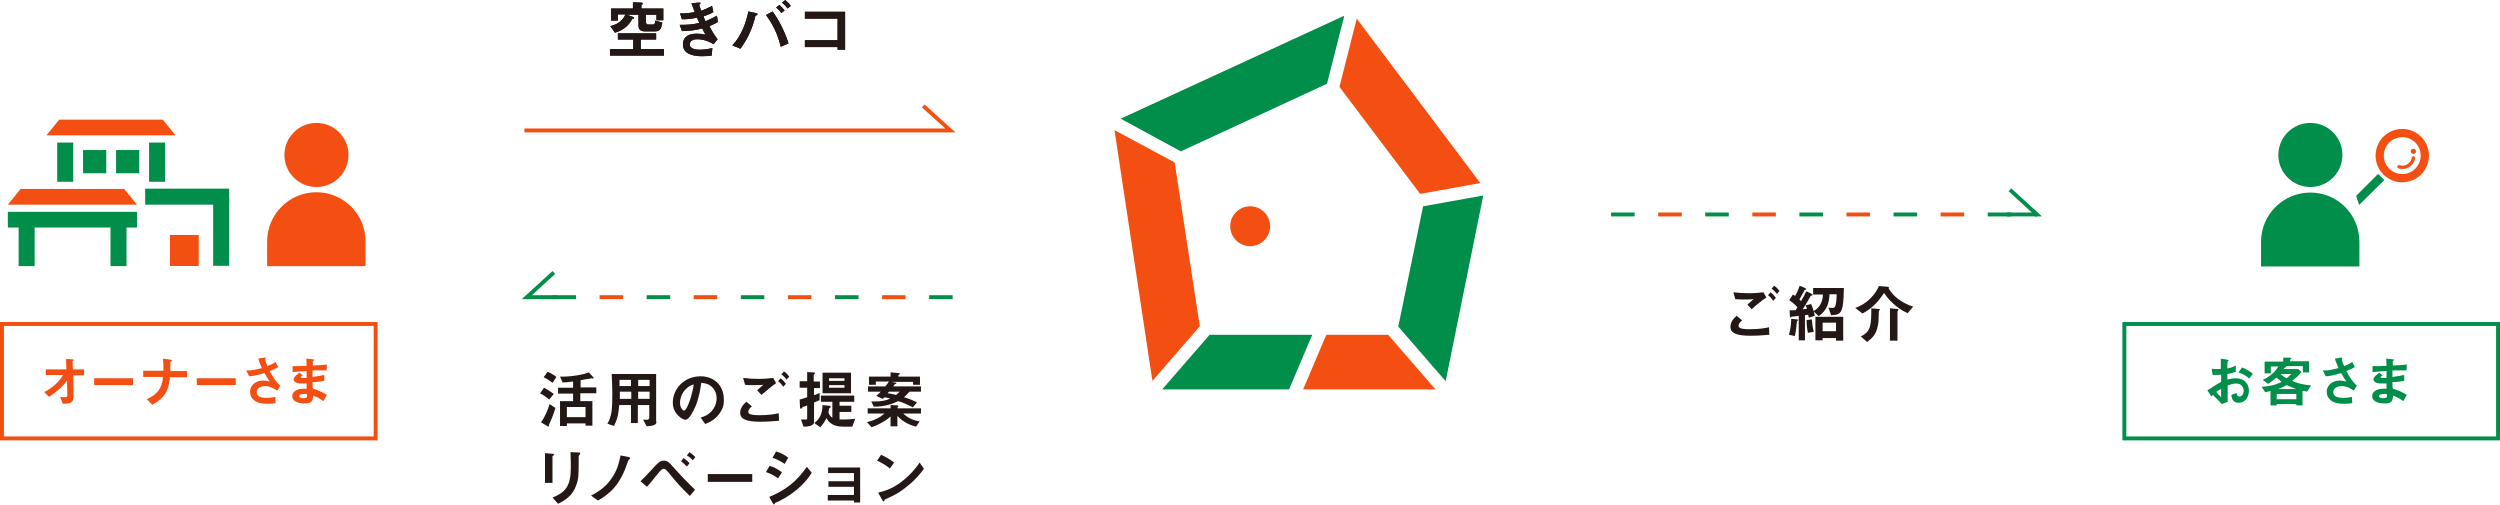 <?xml version="1.0" encoding="utf-8"?>
<!-- Generator: Adobe Illustrator 28.0.0, SVG Export Plug-In . SVG Version: 6.00 Build 0)  -->
<svg version="1.1" id="_レイヤー_2" xmlns="http://www.w3.org/2000/svg" xmlns:xlink="http://www.w3.org/1999/xlink" x="0px"
	 y="0px" viewBox="0 0 764.7 154.4" style="enable-background:new 0 0 764.7 154.4;" xml:space="preserve">
<style type="text/css">
	.st0{fill:#231815;}
	.st1{fill:#008E4A;}
	.st2{fill:#F44F12;}
	.st3{fill:none;stroke:#F44F12;stroke-width:1.2;stroke-miterlimit:10;}
	.st4{fill:none;stroke:#008E4A;stroke-width:1.2;stroke-miterlimit:10;}
	.st5{fill-rule:evenodd;clip-rule:evenodd;fill:none;stroke:#F44F12;stroke-width:2.518;stroke-miterlimit:10;}
	.st6{fill-rule:evenodd;clip-rule:evenodd;fill:#F44F12;}
	
		.st7{fill-rule:evenodd;clip-rule:evenodd;fill:none;stroke:#F44F12;stroke-width:1.021;stroke-linecap:round;stroke-miterlimit:10;}
</style>
<g>
	<g>
		<g>
			<path class="st0" d="M535.5,102.7c-4.3,0-6.2-0.8-6.2-2.7c0-1.7,1.3-2.9,1.9-3.4l1.7,1.4c-0.3,0.2-1.1,0.9-1.1,1.6
				c0,0.5,0.1,1.1,3.4,1.1c2.9,0,4.6-0.3,5.9-0.6l0.1,2.3C539.7,102.5,537.8,102.7,535.5,102.7z M535.8,94.6l-1.3-1.4
				c0.4-0.4,1.2-1.1,1.9-1.7c-0.8,0.1-1.5,0.1-3,0.1c-1.2,0-1.7,0-2.6-0.1l-0.6-2.1c1.6,0.2,3.2,0.3,4.8,0.3c1.5,0,2.9-0.1,4.4-0.3
				l0.9,1.6C538.8,92,537.3,93.2,535.8,94.6z M542.4,92c-0.5-0.7-0.9-1.2-1.6-1.7l0.8-0.9c0.6,0.5,1,0.9,1.6,1.7L542.4,92z
				 M543.5,89.9c-0.4-0.5-0.8-1-1.6-1.6l0.8-0.9c0.6,0.4,1.1,0.9,1.6,1.6L543.5,89.9z"/>
			<path class="st0" d="M549.8,98.1c-0.2,0.2-0.2,0.2-0.2,0.5c-0.1,1.2-0.2,2.6-0.6,4.2l-1.8-0.4c0.5-1.7,0.7-3.7,0.7-4.9l1.7,0.2
				c0.3,0,0.5,0.1,0.5,0.2C549.9,98,549.8,98.1,549.8,98.1z M553.3,97.2c-0.1-0.3-0.1-0.6-0.2-0.9c0,0-0.9,0.1-1,0.1v7.7h-1.9v-7.5
				c-0.5,0.1-1.4,0.2-1.5,0.2c-0.6,0.1-0.6,0-0.7,0.1c-0.1,0.1-0.2,0.2-0.3,0.2c-0.2,0-0.2-0.3-0.2-0.4l-0.1-1.8c0.6,0,1.1,0,1.8,0
				c0.2-0.2,0.4-0.6,0.6-0.9c-0.8-1-2.1-1.9-2.5-2.2l1.1-1.7c0.3,0.2,0.5,0.3,0.7,0.4c0.5-0.8,1-2,1.4-3.1l1.6,0.7
				c0.1,0,0.4,0.2,0.4,0.3c0,0.1-0.1,0.1-0.2,0.2c-0.4,0.1-0.4,0.1-0.4,0.3c-0.5,0.9-1,1.8-1.5,2.7c0.1,0.1,0.3,0.3,0.5,0.5
				c0.6-1,1.1-1.9,1.6-3l1.5,0.7c0.2,0.1,0.4,0.2,0.4,0.4c0,0.2-0.1,0.2-0.2,0.2c-0.3,0.1-0.4,0.1-0.4,0.2c-1,1.7-1.3,2.4-2.4,4
				c0.8-0.1,0.9-0.1,1.3-0.1c-0.1-0.4-0.2-0.8-0.4-1.1l1.7-0.4c0.5,1.1,0.9,2.5,1.1,3.6L553.3,97.2z M553,101.8
				c-0.3-1.5-0.4-2.6-0.4-3.9l1.6-0.2c0.1,1.4,0.3,2.6,0.6,3.8L553,101.8z M560.1,96.4l-0.8-2.3c0.3,0,0.6,0.1,1.1,0.1
				c0.4,0,0.9,0,1.1-1c0.2-0.8,0.3-2.2,0.3-3.2h-2.2c0,0.6-0.1,1.9-0.6,3.4c-0.8,1.9-2,2.8-2.7,3.3l-1.6-1.5
				c0.8-0.5,2.8-1.7,2.9-5.1h-3v-2h9.4C563.9,96,563.1,96.3,560.1,96.4z M561.6,104.1v-0.7h-4.1v0.7h-2.2v-7.2h8.5v7.3H561.6z
				 M561.6,98.7h-4.1v2.6h4.1V98.7z"/>
			<path class="st0" d="M583.5,95.8c-3.5-1.6-5.9-4.2-7.2-6.2c-2.4,3.7-4.6,5.2-6.6,6.3l-2.2-1.7c1-0.4,2.8-1.1,4.7-3
				c1.5-1.5,2.2-2.9,2.5-3.7l2.6,0.2c0.2,0,0.5,0.1,0.5,0.3c0,0.1-0.1,0.2-0.1,0.2c1.4,2.5,4.1,4.5,7.5,5.6L583.5,95.8z M575,94.8
				c0,0.1-0.3,0.2-0.3,0.3c0,0.1-0.1,2.7-0.1,3.2c-0.4,3.7-1.6,4.9-3.5,6.3l-1.9-1.7c3-1.5,3.2-3.2,3.2-8.6l2.1,0.2
				c0.4,0,0.5,0.1,0.5,0.2C575.1,94.8,575.1,94.8,575,94.8z M580.6,95c-0.1,0-0.2,0.1-0.2,0.2v9h-2.3v-9.9l2.1,0.2
				c0.1,0,0.5,0,0.5,0.2C580.7,94.9,580.6,94.9,580.6,95z"/>
		</g>
	</g>
	<g>
		<g>
			<path class="st0" d="M186.6,17v-2h7.1v-2.9H189v-1.9h11.7v1.9h-4.7v2.9h7.1v2H186.6z M200.8,6.2V4.5h-3.2v2.3
				c0,0.3,0.2,0.7,0.5,0.7h1.5c0.7,0,0.8-0.4,0.8-1.2l2.2,0.6c-0.3,1.7-0.6,2.7-2.2,2.7h-3.2c-1.2,0-1.9-0.6-1.9-1.8V4.5h-3.6l2,0.7
				c0.1,0.1,0.3,0.2,0.3,0.3c0,0.1-0.1,0.2-0.3,0.2c-0.1,0-0.2,0-0.3,0.1c-1.3,2.5-3.5,3.7-5.3,4.2l-1.4-2c2.6-0.6,4-2.1,4.6-3.6
				H189v1.9h-2.1V2.6h6.7V0.7l2.6,0.1c0.2,0,0.4,0.1,0.4,0.3c0,0.1,0,0.1-0.1,0.2c0,0-0.3,0.3-0.3,0.3v1h6.7v3.6H200.8z"/>
			<path class="st0" d="M217,8c1.2,2.3,1.8,3.1,2.5,4l-1.2,1.5c-0.9-0.5-2.8-1.5-5-1.5c-1.3,0-2.3,0.5-2.3,1.6
				c0,1.6,2.5,1.6,3.1,1.6c1.8,0,2.9-0.3,3.8-0.5l-0.2,2.3c-0.5,0.1-1.5,0.2-3,0.2c-3.5,0-5.8-1.1-5.8-3.6c0-2.6,2.1-3.3,4.2-3.3
				c1,0,1.8,0.1,2.7,0.3c-0.5-0.8-0.6-1.2-1-1.9c-2,0.5-3.7,0.8-6.2,0.8l-0.7-1.9c2.7,0,4-0.1,6-0.6c-0.3-0.7-0.5-1.1-0.7-1.6
				c-1.9,0.4-3,0.5-4.6,0.5l-0.6-1.8c1.8,0,2.8-0.1,4.5-0.4c-0.4-1.2-0.7-1.8-1-2.7l2.2-0.2c0.2,0,0.6-0.1,0.6,0.2
				c0,0.1-0.1,0.2-0.2,0.2c-0.2,0.2-0.2,0.2-0.2,0.3c0,0.1,0.3,1.1,0.6,1.8c1.3-0.5,2-0.8,3.3-1.5l0.4,1.9c-1.1,0.7-2.2,1-3,1.3
				c0.2,0.6,0.3,0.8,0.6,1.5c1.4-0.6,2.2-1,3.5-1.7l0.3,1.9C218.9,7.2,218.1,7.5,217,8z"/>
			<path class="st0" d="M231.5,4.6c-0.2,0.2-0.3,0.2-0.4,0.2c-0.1,0.1-0.3,1.3-0.4,1.5c-1.3,4.5-3.1,7-4.2,8.6l-2.5-1
				c2.7-2.8,4.3-7.1,4.9-10.4l2.3,0.5c0.2,0,0.5,0.1,0.5,0.3C231.7,4.5,231.6,4.5,231.5,4.6z M238.8,14.3c-0.8-3.7-2.6-7.2-4.5-9.7
				l2-1.1c1.6,2.1,3.6,5.7,4.9,9.8L238.8,14.3z M239,4c-0.4-0.7-1-1.2-1.6-1.7l1-0.8c0.6,0.5,1.1,1.1,1.6,1.7L239,4z M240.9,2.6
				c-0.5-0.7-1.3-1.5-1.7-1.8l1-0.8c0.6,0.5,1.2,1.1,1.7,1.8L240.9,2.6z"/>
			<path class="st0" d="M256.2,15.1v-0.7h-10v-2.1h10V5.7h-10V3.6h12.3v11.6H256.2z"/>
		</g>
		<g>
			<path class="st0" d="M186.6,17v-2h7.1v-2.9H189v-1.9h11.7v1.9h-4.7v2.9h7.1v2H186.6z M200.8,6.2V4.5h-3.2v2.3
				c0,0.3,0.2,0.7,0.5,0.7h1.5c0.7,0,0.8-0.4,0.8-1.2l2.2,0.6c-0.3,1.7-0.6,2.7-2.2,2.7h-3.2c-1.2,0-1.9-0.6-1.9-1.8V4.5h-3.6l2,0.7
				c0.1,0.1,0.3,0.2,0.3,0.3c0,0.1-0.1,0.2-0.3,0.2c-0.1,0-0.2,0-0.3,0.1c-1.3,2.5-3.5,3.7-5.3,4.2l-1.4-2c2.6-0.6,4-2.1,4.6-3.6
				H189v1.9h-2.1V2.6h6.7V0.7l2.6,0.1c0.2,0,0.4,0.1,0.4,0.3c0,0.1,0,0.1-0.1,0.2c0,0-0.3,0.3-0.3,0.3v1h6.7v3.6H200.8z"/>
			<path class="st0" d="M217,8c1.2,2.3,1.8,3.1,2.5,4l-1.2,1.5c-0.9-0.5-2.8-1.5-5-1.5c-1.3,0-2.3,0.5-2.3,1.6
				c0,1.6,2.5,1.6,3.1,1.6c1.8,0,2.9-0.3,3.8-0.5l-0.2,2.3c-0.5,0.1-1.5,0.2-3,0.2c-3.5,0-5.8-1.1-5.8-3.6c0-2.6,2.1-3.3,4.2-3.3
				c1,0,1.8,0.1,2.7,0.3c-0.5-0.8-0.6-1.2-1-1.9c-2,0.5-3.7,0.8-6.2,0.8l-0.7-1.9c2.7,0,4-0.1,6-0.6c-0.3-0.7-0.5-1.1-0.7-1.6
				c-1.9,0.4-3,0.5-4.6,0.5l-0.6-1.8c1.8,0,2.8-0.1,4.5-0.4c-0.4-1.2-0.7-1.8-1-2.7l2.2-0.2c0.2,0,0.6-0.1,0.6,0.2
				c0,0.1-0.1,0.2-0.2,0.2c-0.2,0.2-0.2,0.2-0.2,0.3c0,0.1,0.3,1.1,0.6,1.8c1.3-0.5,2-0.8,3.3-1.5l0.4,1.9c-1.1,0.7-2.2,1-3,1.3
				c0.2,0.6,0.3,0.8,0.6,1.5c1.4-0.6,2.2-1,3.5-1.7l0.3,1.9C218.9,7.2,218.1,7.5,217,8z"/>
			<path class="st0" d="M231.5,4.6c-0.2,0.2-0.3,0.2-0.4,0.2c-0.1,0.1-0.3,1.3-0.4,1.5c-1.3,4.5-3.1,7-4.2,8.6l-2.5-1
				c2.7-2.8,4.3-7.1,4.9-10.4l2.3,0.5c0.2,0,0.5,0.1,0.5,0.3C231.7,4.5,231.6,4.5,231.5,4.6z M238.8,14.3c-0.8-3.7-2.6-7.2-4.5-9.7
				l2-1.1c1.6,2.1,3.6,5.7,4.9,9.8L238.8,14.3z M239,4c-0.4-0.7-1-1.2-1.6-1.7l1-0.8c0.6,0.5,1.1,1.1,1.6,1.7L239,4z M240.9,2.6
				c-0.5-0.7-1.3-1.5-1.7-1.8l1-0.8c0.6,0.5,1.2,1.1,1.7,1.8L240.9,2.6z"/>
			<path class="st0" d="M256.2,15.1v-0.7h-10v-2.1h10V5.7h-10V3.6h12.3v11.6H256.2z"/>
		</g>
	</g>
	<g>
		<g>
			<polygon class="st1" points="613.8,66.2 624.6,66.2 615.2,57.6 614.4,58.5 621.5,65 613.8,65 			"/>
		</g>
		<g>
			<g>
				<rect x="579.2" y="65" class="st1" width="7.2" height="1.2"/>
			</g>
			<rect x="593.6" y="65" class="st2" width="7.2" height="1.2"/>
			<g>
				<rect x="622.4" y="65" class="st1" width="0.7" height="1.2"/>
			</g>
			<g>
				<rect x="608" y="65" class="st1" width="7.2" height="1.2"/>
			</g>
			<rect x="564.8" y="65" class="st2" width="7.2" height="1.2"/>
			<g>
				<rect x="492.8" y="65" class="st1" width="7.2" height="1.2"/>
			</g>
			<g>
				<rect x="521.6" y="65" class="st1" width="7.2" height="1.2"/>
			</g>
			<rect x="507.2" y="65" class="st2" width="7.2" height="1.2"/>
			<g>
				<rect x="550.4" y="65" class="st1" width="7.2" height="1.2"/>
			</g>
			<rect x="536" y="65" class="st2" width="7.2" height="1.2"/>
		</g>
	</g>
	<g>
		<circle class="st2" cx="382.4" cy="69.2" r="6.1"/>
		<g>
			<polygon class="st1" points="405.5,25.8 405.9,25.6 411.2,4.8 342.8,36.3 361.2,46.3 			"/>
		</g>
		<g>
			<polygon class="st1" points="453.7,59.8 435.3,63.1 427.7,99.9 442.2,116.6 			"/>
		</g>
		<polygon class="st2" points="409.8,26.7 434.4,59.3 452.8,56 415,5.7 409.7,26.6 		"/>
		<g>
			<polygon class="st1" points="370,102.4 355.5,119.1 394.3,119.1 401.4,102.4 			"/>
		</g>
		<polygon class="st2" points="359.3,49.7 340.9,39.8 352.5,116.5 367,99.8 		"/>
		<polygon class="st2" points="405.7,102.4 398.6,119.1 439.1,119.1 424.6,102.4 		"/>
	</g>
	<g>
		<g>
			<g>
				<polygon class="st1" points="170.4,91.5 159.6,91.5 169,82.9 169.8,83.8 162.7,90.3 170.4,90.3 				"/>
			</g>
			<g>
				<g>
					<rect x="197.8" y="90.3" class="st1" width="7.2" height="1.2"/>
				</g>
				<rect x="183.4" y="90.3" class="st2" width="7.2" height="1.2"/>
				<g>
					<rect x="161.1" y="90.3" class="st1" width="0.7" height="1.2"/>
				</g>
				<g>
					<rect x="169" y="90.3" class="st1" width="7.2" height="1.2"/>
				</g>
				<rect x="212.2" y="90.3" class="st2" width="7.2" height="1.2"/>
				<g>
					<rect x="284.2" y="90.3" class="st1" width="7.2" height="1.2"/>
				</g>
				<g>
					<rect x="255.4" y="90.3" class="st1" width="7.2" height="1.2"/>
				</g>
				<rect x="269.8" y="90.3" class="st2" width="7.2" height="1.2"/>
				<g>
					<rect x="226.6" y="90.3" class="st1" width="7.2" height="1.2"/>
				</g>
				<rect x="241" y="90.3" class="st2" width="7.2" height="1.2"/>
			</g>
		</g>
		<polyline class="st3" points="160.4,39.9 290.7,39.9 282.4,32.4 		"/>
	</g>
	<g>
		<g>
			<path class="st0" d="M168,122.2c-0.5-0.4-1.6-1.3-2.8-1.9l1.2-1.7c1,0.5,2,1.2,3,1.9L168,122.2z M168.3,129.1
				c-0.3,0.7-0.4,0.8-0.4,0.9c0,0,0,0.2,0,0.3c0,0.2-0.1,0.2-0.1,0.2c-0.1,0-0.2-0.1-0.4-0.2l-1.9-1.1c1.3-1.9,2.1-3.9,2.6-5.6
				l1.8,1.2C169.3,126.8,168.5,128.7,168.3,129.1z M169,117.1c-0.6-0.5-1.6-1.2-2.7-1.7l1.2-1.7c0.6,0.3,1.7,0.8,2.7,1.6L169,117.1z
				 M177.5,120.4v2.3h3.7v7.5h-2.1v-0.7h-5.7v0.8h-2.1v-7.6h4v-2.3h-4.6v-1.8h4.6v-1.9c-1.9,0.2-2.6,0.3-3.2,0.3l-0.8-1.8
				c2.8,0.1,6.9-0.5,8.8-1.3l1.3,1.4c0.1,0.1,0.2,0.2,0.2,0.4c0,0.1-0.1,0.1-0.2,0.1s-0.5-0.1-0.5-0.1c-0.1,0-0.7,0.2-0.9,0.2
				c-0.3,0-1.3,0.2-2.4,0.4v2.2h4.8v1.8H177.5z M179.1,124.5h-5.7v3.1h5.7V124.5z"/>
			<path class="st0" d="M197.8,130.4l-1.1-2.1c0.3,0.1,0.6,0.1,0.9,0.1c0.8,0,1-0.2,1-0.7v-3.8h-3.5v5.5H193v-5.5h-3.6
				c-0.2,2.8-0.5,4.2-1.6,6.4l-2-0.7c1.3-2.2,1.5-4.4,1.5-9.2c0-2-0.1-4-0.2-6h13.6v14.3C200.9,129.6,200.8,130.2,197.8,130.4z
				 M193,116.2h-3.5c0,0.7,0,1.2,0,1.9h3.5V116.2z M193,119.8h-3.4c0,1.7,0,1.9,0,2.2h3.5V119.8z M198.7,116.2h-3.5v1.9h3.5V116.2z
				 M198.7,119.8h-3.5v2.2h3.5V119.8z"/>
			<path class="st0" d="M220.2,126.3c-1.4,2.1-3.4,3-4.5,3.4l-1.4-2c0.9-0.2,2.3-0.7,3.5-2.1c1.2-1.4,1.4-3,1.4-3.8
				c0-1.1-0.3-2.3-1.4-3.4c-1.2-1.2-2.6-1.2-3.3-1.3c-0.6,4.6-1.7,7.3-2.4,8.5c-0.6,1.2-1.5,2.8-2.5,2.8c-0.7,0-3.8-1.7-3.8-5.2
				c0-4.3,3.5-8.1,8.5-8.1c4,0,7.1,2.7,7.1,7C221.5,123.9,221,125.2,220.2,126.3z M209.9,118.9c-1.4,1.3-1.9,3.1-1.9,4.3
				c0,1.6,0.9,2.4,1.2,2.4c1,0,2.6-5,3-8C211.7,117.7,210.8,118,209.9,118.9z"/>
			<path class="st0" d="M232.6,129c-4.3,0-6.2-0.8-6.2-2.7c0-1.7,1.3-2.9,1.9-3.4l1.7,1.4c-0.3,0.2-1.1,0.9-1.1,1.6
				c0,0.5,0.1,1.1,3.4,1.1c2.9,0,4.6-0.3,5.9-0.6l0.1,2.3C236.9,128.8,234.9,129,232.6,129z M232.9,120.8l-1.3-1.4
				c0.4-0.4,1.2-1.1,1.9-1.7c-0.8,0.1-1.5,0.1-3,0.1c-1.2,0-1.7,0-2.6-0.1l-0.6-2.1c1.6,0.2,3.2,0.3,4.8,0.3c1.5,0,2.9-0.1,4.4-0.3
				l0.9,1.6C235.9,118.2,234.5,119.5,232.9,120.8z M239.6,118.3c-0.5-0.7-0.9-1.2-1.6-1.7l0.8-0.9c0.6,0.5,1,0.9,1.6,1.7
				L239.6,118.3z M240.6,116.1c-0.4-0.5-0.8-1-1.6-1.6l0.8-0.9c0.6,0.4,1.1,0.9,1.6,1.6L240.6,116.1z"/>
			<path class="st0" d="M249,118.7v2.2c0.5-0.2,1.3-0.5,1.7-0.7v2.2c-0.4,0.2-0.7,0.3-1.7,0.7v6c0,1.4-2.6,1.4-3.2,1.4l-0.8-2.2
				c0.3,0,1.6,0,1.7,0c0.2,0,0.2-0.1,0.2-0.5v-3.8c-0.4,0.2-0.7,0.3-0.8,0.3c-0.6,0.2-0.7,0.2-0.7,0.4c-0.2,0.3-0.2,0.3-0.4,0.3
				c-0.3,0-0.3-0.2-0.3-0.6l-0.1-2.2c0.4-0.1,0.9-0.2,2.3-0.7v-2.9h-2.3v-2h2.3v-2.8l1.7,0.1c0.7,0,0.7,0.1,0.7,0.2
				s-0.1,0.2-0.2,0.3c-0.1,0.1-0.2,0.2-0.2,0.3v2h1.9v2H249z M260.7,130.5h-2.8c-2.2,0-3.2-0.6-4-1.2c-0.4-0.3-0.7-0.7-1.1-1.4
				c-0.8,1.6-1.4,2.2-1.9,2.8l-1.8-1.3c1.6-1.3,2.4-2.6,2.5-5.5l1.9,0.2c0.5,0,0.6,0.2,0.6,0.3c0,0.2-0.1,0.2-0.2,0.3
				c-0.2,0.2-0.2,0.2-0.3,0.3c0,0.1-0.2,1.1-0.2,1.2c0.3,0.7,0.6,1.2,1.2,1.6v-4.9h-3.5V121h10.2v1.9h-4.5v1.2h3.6v1.9h-3.6v2.3
				c1.7,0.1,3.9-0.1,4.8-0.2L260.7,130.5z M251.6,120.3V114h8.7v6.3H251.6z M258.3,115.7h-4.7v0.8h4.7V115.7z M258.3,117.8h-4.7v0.8
				h4.7V117.8z"/>
			<path class="st0" d="M276.3,126.5c1.3,1.3,3.1,2.1,5,2.4l-1.1,1.6c-2.6-0.6-4.7-2.1-5.7-3.3v3.2h-2.1v-3
				c-1.6,1.5-4.3,2.8-5.8,3.3l-1.4-1.6c1.9-0.4,3.9-1.3,5.3-2.6h-5.1v-1.6h7v-1l2.1,0.1c0,0,0.3,0,0.3,0.2c0,0.1-0.1,0.1-0.1,0.2
				c-0.1,0.1-0.1,0.2-0.2,0.2v0.3h7.2v1.6H276.3z M278.2,119.8c-0.9,1-1.1,1.2-1.7,1.7c1.4,0.4,2.7,0.9,4,1.6l-1.3,1.5
				c-1.3-0.7-3.5-1.7-4.5-1.9c-1.2,0.6-3.6,1.7-7.4,1.7l-0.8-1.6c0.3,0,0.7,0,1.2,0c1.8,0,3.5-0.3,4.6-0.9c-0.7-0.2-1-0.2-1.7-0.4
				c-0.3,0.3-0.4,0.4-0.6,0.5l-2-0.9c0.3-0.3,0.7-0.5,1.4-1.3h-3.9v-1.6h5.3c0.5-0.6,0.7-0.9,1.1-1.5h-4v1h-2.1v-2.5h6.6v-1.3
				l2.4,0.2c0.1,0,0.4,0,0.4,0.2c0,0.1,0,0.1-0.1,0.2c-0.1,0.1-0.2,0.2-0.3,0.3v0.4h6.6v2.5h-2.1v-0.9h-6.7l1.1,0.2
				c0.3,0.1,0.5,0.1,0.5,0.2c0,0.2-0.3,0.3-0.5,0.3c-0.2,0.3-0.3,0.5-0.5,0.7h8.5v1.6H278.2z M271.9,119.8c0,0.1-0.3,0.4-0.4,0.5
				c1.1,0.1,2.1,0.4,2.6,0.5c0.5-0.4,0.7-0.6,1.1-1H271.9z"/>
			<path class="st0" d="M169.3,139.3c-0.3,0.2-0.3,0.2-0.3,0.3v8.1h-2.3v-9.1l2.3,0.2c0.2,0,0.5,0,0.5,0.2
				C169.4,139.1,169.3,139.2,169.3,139.3z M177.2,139.2c-0.2,0.2-0.2,0.3-0.2,0.8c0,0.2,0,1,0,1.2c0,3.7,0,5.3-0.7,7.1
				c-1.1,3.4-3.6,4.8-5.6,5.8l-1.7-1.9c3.9-1.6,5.6-3.4,5.6-9.2c0-0.5,0-3.1-0.1-4.7l2.5,0.1c0.1,0,0.5,0,0.5,0.2
				C177.4,138.9,177.4,139,177.2,139.2z"/>
			<path class="st0" d="M192.5,140.5c-0.2,0.1-0.3,0.2-0.5,0.8c-2.3,7.2-5.6,9.8-9.1,11.8l-2.1-1.5c1.4-0.8,4.3-2.2,6.5-5.6
				c1.8-2.7,2.2-5.3,2.5-6.7l2.5,0.5c0,0,0.4,0.1,0.4,0.3C192.8,140.3,192.8,140.3,192.5,140.5z"/>
			<path class="st0" d="M211,151.7c-2.7-2.6-4.2-4.3-6.3-6.9c-0.9-1.1-1.2-1.4-1.7-1.4c-0.5,0-0.8,0.4-1.2,0.8
				c-0.6,0.7-3.2,4-3.9,4.7l-2-1.7c1.4-1.3,1.6-1.6,3.5-3.6c2-2.2,2.5-2.7,3.6-2.7c1.2,0,1.7,0.6,2.7,1.7c2.2,2.5,4.5,4.9,6.9,7.2
				L211,151.7z M210.1,142.7c-0.5-0.5-1.2-1.2-1.8-1.6l0.8-1c0.6,0.4,1.3,1,1.8,1.6L210.1,142.7z M211.9,140.8
				c-0.6-0.7-1.3-1.2-1.8-1.5l0.8-1c0.6,0.4,1.2,0.9,1.8,1.5L211.9,140.8z"/>
			<path class="st0" d="M216.5,147.4V145h13.6v2.4H216.5z"/>
			<path class="st0" d="M238,146.3c-0.9-0.6-2.1-1.4-3.7-1.9l1.1-1.9c1.4,0.4,2.7,1.1,3.8,2L238,146.3z M243.8,149.7
				c-2.6,2.2-4.8,3.3-6.6,4.1c-0.1,0-0.1,0.1-0.2,0.2c-0.1,0.3-0.1,0.3-0.2,0.3c-0.2,0-0.4-0.4-0.5-0.5l-1-1.8
				c4.8-2,8.2-4.5,11.5-9.2l1.5,1.8C247.6,145.8,246.3,147.6,243.8,149.7z M240,141.9c-1.1-0.8-2.4-1.4-3.7-1.9l1.1-1.9
				c1.5,0.4,2.7,1.1,3.7,1.9L240,141.9z"/>
			<path class="st0" d="M261.2,153.8v-0.7h-8v-1.7h8v-2.5h-7.8v-1.7h7.8v-2.5h-7.9v-1.7h9.8v10.7H261.2z"/>
			<path class="st0" d="M272.2,143.3c-1.1-0.9-2.4-1.7-3.9-2.4l1.2-1.8c1.3,0.6,2.8,1.4,4,2.4L272.2,143.3z M277.8,148.5
				c-3,2.5-4.9,3.3-7.2,4.3c-0.1,0.3-0.1,0.6-0.3,0.6c-0.1,0-0.3-0.1-0.4-0.4l-1.3-2.3c1.5-0.4,4.1-1,7.1-3.3
				c2.9-2.2,4.8-4.7,5.6-5.9l1.3,1.9C281.8,144.5,280.3,146.5,277.8,148.5z"/>
		</g>
	</g>
	<g>
		<g>
			<path class="st2" d="M22.4,114.8l0.1,6.4c0,2.1-1.1,2.3-3.3,2.3l-0.8-2.1c0.2,0,0.8,0.1,1.3,0.1c0.7,0,0.9-0.2,0.9-0.5l-0.1-4.6
				c-1.4,2-3.4,3.6-5.5,5l-1.5-1.5c2.6-1.2,4.6-3.2,5.8-5.2H14V113h6.3l-0.1-3.2l1.9,0.1c0.1,0,0.4,0,0.4,0.2c0,0,0,0.1-0.1,0.2
				c-0.2,0.1-0.2,0.2-0.2,0.3l0.1,2.4h3.4v1.8H22.4z"/>
			<path class="st2" d="M28.8,117.8v-2.1h11.9v2.1H28.8z"/>
			<path class="st2" d="M52,115.4c-0.5,4.5-1.7,6.3-5.4,8.4l-1.7-1.7c3.2-1.5,4.5-3,5-6.8h-6.1v-1.9h6.2c0-1.2,0-2.7-0.2-3.7
				l2.3,0.3c0.2,0,0.5,0.1,0.5,0.3c0,0.1-0.4,0.4-0.5,0.5c0,0,0,0.1,0,0.8c0,0,0,1,0,1.9h5.1v1.9H52z"/>
			<path class="st2" d="M60.2,117.8v-2.1h11.9v2.1H60.2z"/>
			<path class="st2" d="M84.8,119.5c-0.8-0.5-2-1.4-3.8-1.4c-1.3,0-2.5,0.7-2.5,1.8c0,1.3,1.1,1.8,3.1,1.8c1.1,0,2.1-0.2,2.6-0.3
				l0.1,1.9c-0.9,0.2-1.8,0.2-2.7,0.2c-1,0-3.3-0.1-4.4-1.6c-0.2-0.2-0.7-0.9-0.7-2c0-2.4,2.1-3.5,4-3.5c0.6,0,1.5,0.2,2,0.3
				c-0.6-0.9-1-1.5-1.6-2.6c-2.2,0.7-3.3,0.9-4.7,1l-0.9-1.8c0.6,0,1,0,1.3,0c0.3,0,1.5-0.2,3.5-0.7c-0.4-1-0.8-1.8-1.1-2.9l1.7-0.3
				c0.1,0,0.6-0.1,0.6,0.1c0,0.1-0.2,0.4-0.2,0.5c0,0.1,0.2,0.7,0.7,2c1.2-0.5,1.8-0.8,2.5-1.3l0.8,1.6c-0.6,0.3-1.1,0.6-2.6,1.2
				c1.1,2.1,1.9,3.2,3.2,4.5L84.8,119.5z"/>
			<path class="st2" d="M98.9,122.7c-1.1-0.8-1.8-1.2-3.1-1.7c-0.1,1.7-0.5,2.4-2.6,2.4c-2.3,0-3.8-0.8-3.8-2.2
				c0-0.5,0.2-2.4,3.9-2.3l0.5,0l0-1.6c-0.3,0-1.2,0-1.7,0c-1.5,0-2.3-0.6-2.3-1.2c0-0.8,1.1-1.6,1.8-2.1l1,0.8
				c-0.3,0.2-0.6,0.4-0.6,0.6c0,0.2,0.4,0.2,0.6,0.2c0.6,0,0.8,0,1.2,0l0-2.1c-1.9,0.1-2.9,0.2-4.3,0.3l0-1.8c1.9,0,2.8,0,4.3-0.1
				l-0.1-2.2l2,0.2c0.3,0,0.4,0.1,0.4,0.2c0,0.1,0,0.1-0.2,0.2c-0.1,0-0.2,0.2-0.2,0.3c0,0,0,0.3,0,1.2c2.2-0.1,2.7-0.1,4.3-0.3
				l-0.1,1.8c-1.9,0-3.4,0-4.3,0v2c1.5-0.2,2.1-0.3,3.6-0.6v1.8c-0.7,0.1-1.6,0.3-3.6,0.4c0,0.8,0,1,0.1,2c1.4,0.4,2.5,0.8,4.3,1.9
				L98.9,122.7z M93.1,120.5c-1.1,0-1.6,0.3-1.6,0.7c0,0.6,1.1,0.6,1.3,0.6c1.1,0,1.2-0.3,1.1-1.2C93.7,120.5,93.5,120.5,93.1,120.5
				z"/>
		</g>
		<g>
			<g>
				<circle class="st2" cx="96.8" cy="47.4" r="9.8"/>
				<path class="st2" d="M96.8,58.8L96.8,58.8c-8.3,0-15.1,6.7-15.1,15.1v7.5h30.1v-7.5C111.9,65.6,105.1,58.8,96.8,58.8z"/>
			</g>
			<g>
				<polygon class="st2" points="14.2,41.4 53.7,41.4 49.8,36.6 18.1,36.6 				"/>
				<g>
					<rect x="44.4" y="57.7" class="st1" width="25.7" height="4.9"/>
				</g>
				<g>
					<rect x="65.2" y="60.7" class="st1" width="4.9" height="20.6"/>
				</g>
				<g>
					<rect x="45.6" y="43.6" class="st1" width="4.9" height="12"/>
				</g>
				<g>
					<rect x="17.5" y="43.6" class="st1" width="4.9" height="12"/>
				</g>
				<polygon class="st2" points="2.4,62.6 41.9,62.6 38,57.8 6.3,57.8 				"/>
				<g>
					<g>
						<rect x="33.8" y="68.8" class="st1" width="4.9" height="12.6"/>
					</g>
					<g>
						<rect x="5.7" y="68.8" class="st1" width="4.9" height="12.6"/>
					</g>
				</g>
				<g>
					<rect x="2.4" y="64.8" class="st1" width="39.5" height="4.8"/>
				</g>
				
					<rect x="51.9" y="71.8" transform="matrix(-1 -4.639812e-11 4.639812e-11 -1 112.687 153.166)" class="st2" width="8.8" height="9.5"/>
				<g>
					<rect x="35.5" y="45.9" class="st1" width="7.1" height="7.1"/>
				</g>
				<g>
					<rect x="25.4" y="45.9" class="st1" width="7.1" height="7.1"/>
				</g>
			</g>
		</g>
		<rect x="0.6" y="99.1" class="st3" width="114.3" height="35"/>
	</g>
	<g>
		<g>
			<g>
				<path class="st1" d="M675.2,119.4c2.8-1.8,3.1-2,4.2-2.6l0-2.2c-1,0.1-1.6,0.1-2.6,0.1l-0.3-1.9c0.5,0,0.9,0.1,1.6,0.1
					c0.4,0,0.7,0,1.2-0.1c0-1.9,0-2,0-3.1l1.9,0.3c0.5,0.1,0.5,0.2,0.5,0.3c0,0.1-0.3,0.3-0.3,0.3c-0.1,0.1-0.1,1.7-0.1,2.1
					c1.1-0.2,1.6-0.4,2.6-0.9v1.9c-1.1,0.4-1.8,0.6-2.6,0.7l0,1.7c0.5-0.1,1.4-0.4,2.6-0.4c2.6,0,4,1.7,4,3.8c0,2.1-1.3,3.7-3.1,3.7
					c-1.8,0-2.1-1.2-2.3-2.4l1.6-0.6c0.2,0.7,0.3,1.1,0.9,1.1c0.6,0,1.3-0.6,1.3-1.8c0-1.1-0.8-2.2-2.3-2.2c-1,0-2,0.4-2.6,0.6
					c0,2.7,0,3,0,5l-1.8,0.7c-0.7-0.8-1.1-1.2-2.7-2.8c-0.2,0.2-0.3,0.2-0.5,0.5L675.2,119.4z M679.4,118.9c-0.5,0.3-0.8,0.5-1.5,1
					c0.5,0.7,1.2,1.3,1.5,1.6V118.9z M688,115.8c-0.8-0.7-1.6-1.3-3.3-1.9l1.1-1.5c1.4,0.5,2.5,1.3,3.3,1.9L688,115.8z"/>
				<path class="st1" d="M705.7,119.8c-0.2,0-0.9-0.2-1.4-0.3v4.5h-1.9v-0.4h-6v0.4h-1.9v-4.4c-1,0.2-1.2,0.3-1.6,0.4l-1.1-1.7
					c1.9-0.1,3.7-0.3,6.1-1.5c-0.6-0.5-1-0.8-1.6-1.3c-0.5,0.5-1.2,1-2.5,1.9l-1.7-1.2c0.9-0.4,1.9-0.9,3.1-2c1-0.9,1.3-1.5,1.7-2.1
					h-2.3v2.1h-1.9v-3.6h5.7v-1.2l1.8,0c0.6,0,0.7,0.1,0.7,0.2c0,0.1-0.1,0.2-0.2,0.2c-0.1,0.1-0.2,0.1-0.2,0.2v0.5h5.8v3.4h-1.9
					v-1.9h-5.3c0.2,0.1,0.3,0.1,0.3,0.2c0,0.1-0.1,0.1-0.1,0.1c-0.1,0-0.4,0.1-0.5,0.2c-0.1,0.2-0.2,0.2-0.3,0.4h4.5l1,0.9
					c-1,1.2-1.7,1.8-2.9,2.7c1.1,0.5,2.7,1.1,5.8,1.4L705.7,119.8z M702.4,120.5h-6v1.6h6V120.5z M699.4,117.8
					c-1,0.6-1.7,0.9-2.6,1.2h5.5C701.4,118.6,700.6,118.3,699.4,117.8z M697.6,114.4c0.3,0.3,0.7,0.7,1.8,1.3
					c0.4-0.3,0.8-0.6,1.5-1.3H697.6z"/>
				<path class="st1" d="M720,119.5c-0.8-0.5-2-1.4-3.8-1.4c-1.3,0-2.5,0.7-2.5,1.8c0,1.3,1.1,1.8,3.1,1.8c1.1,0,2.1-0.2,2.6-0.3
					l0.1,1.9c-0.9,0.2-1.8,0.2-2.7,0.2c-1,0-3.3-0.1-4.4-1.6c-0.2-0.2-0.7-0.9-0.7-2c0-2.4,2.1-3.5,4-3.5c0.6,0,1.5,0.2,2,0.3
					c-0.6-0.9-1-1.5-1.6-2.6c-2.2,0.7-3.3,0.9-4.7,1l-0.9-1.8c0.6,0,1,0,1.3,0c0.3,0,1.5-0.2,3.5-0.7c-0.4-1-0.8-1.8-1.1-2.9
					l1.7-0.3c0.1,0,0.6-0.1,0.6,0.1c0,0.1-0.2,0.4-0.2,0.5c0,0.1,0.2,0.7,0.7,2c1.2-0.5,1.8-0.8,2.5-1.3l0.8,1.6
					c-0.6,0.3-1.1,0.6-2.6,1.2c1.1,2.1,1.9,3.2,3.2,4.5L720,119.5z"/>
				<path class="st1" d="M735.1,122.7c-1.1-0.8-1.8-1.2-3.1-1.7c-0.1,1.7-0.5,2.4-2.6,2.4c-2.3,0-3.8-0.8-3.8-2.2
					c0-0.5,0.2-2.4,3.9-2.3l0.5,0l0-1.6c-0.3,0-1.2,0-1.7,0c-1.5,0-2.3-0.6-2.3-1.2c0-0.8,1.1-1.6,1.8-2.1l1,0.8
					c-0.3,0.2-0.6,0.4-0.6,0.6c0,0.2,0.4,0.2,0.6,0.2c0.6,0,0.8,0,1.2,0l0-2.1c-1.9,0.1-2.9,0.2-4.3,0.3l0-1.8c1.9,0,2.8,0,4.3-0.1
					l-0.1-2.2l2,0.2c0.3,0,0.4,0.1,0.4,0.2c0,0.1,0,0.1-0.2,0.2c-0.1,0-0.2,0.2-0.2,0.3c0,0,0,0.3,0,1.2c2.2-0.1,2.7-0.1,4.3-0.3
					l-0.1,1.8c-1.9,0-3.4,0-4.3,0v2c1.5-0.2,2.1-0.3,3.6-0.6v1.8c-0.7,0.1-1.6,0.3-3.6,0.4c0,0.8,0,1,0.1,2c1.4,0.4,2.5,0.8,4.3,1.9
					L735.1,122.7z M729.3,120.5c-1.1,0-1.6,0.3-1.6,0.7c0,0.6,1.1,0.6,1.3,0.6c1.1,0,1.2-0.3,1.1-1.2
					C729.9,120.5,729.7,120.5,729.3,120.5z"/>
			</g>
			<rect x="649.8" y="99.1" class="st4" width="114.3" height="35"/>
		</g>
		<g>
			<circle class="st1" cx="706.7" cy="47.4" r="9.8"/>
			<path class="st1" d="M706.7,58.9c-8.3,0-15.1,6.7-15.1,15.1v7.5h30.1v-7.5C721.7,65.6,715,58.9,706.7,58.9z"/>
		</g>
		<g>
			<g>
				<circle class="st5" cx="734.8" cy="47.6" r="6.9"/>
				<polygon class="st1" points="721.6,62.7 729.3,55.1 727.4,53.2 720.7,59.9 				"/>
			</g>
			<g>
				<circle class="st6" cx="738.2" cy="46.3" r="0.8"/>
				<path class="st7" d="M738.2,48.3c0,0,0,1.2-1.3,2.2c-0.8,0.6-1.9,0.9-3.1,0.5"/>
			</g>
		</g>
	</g>
</g>
</svg>
